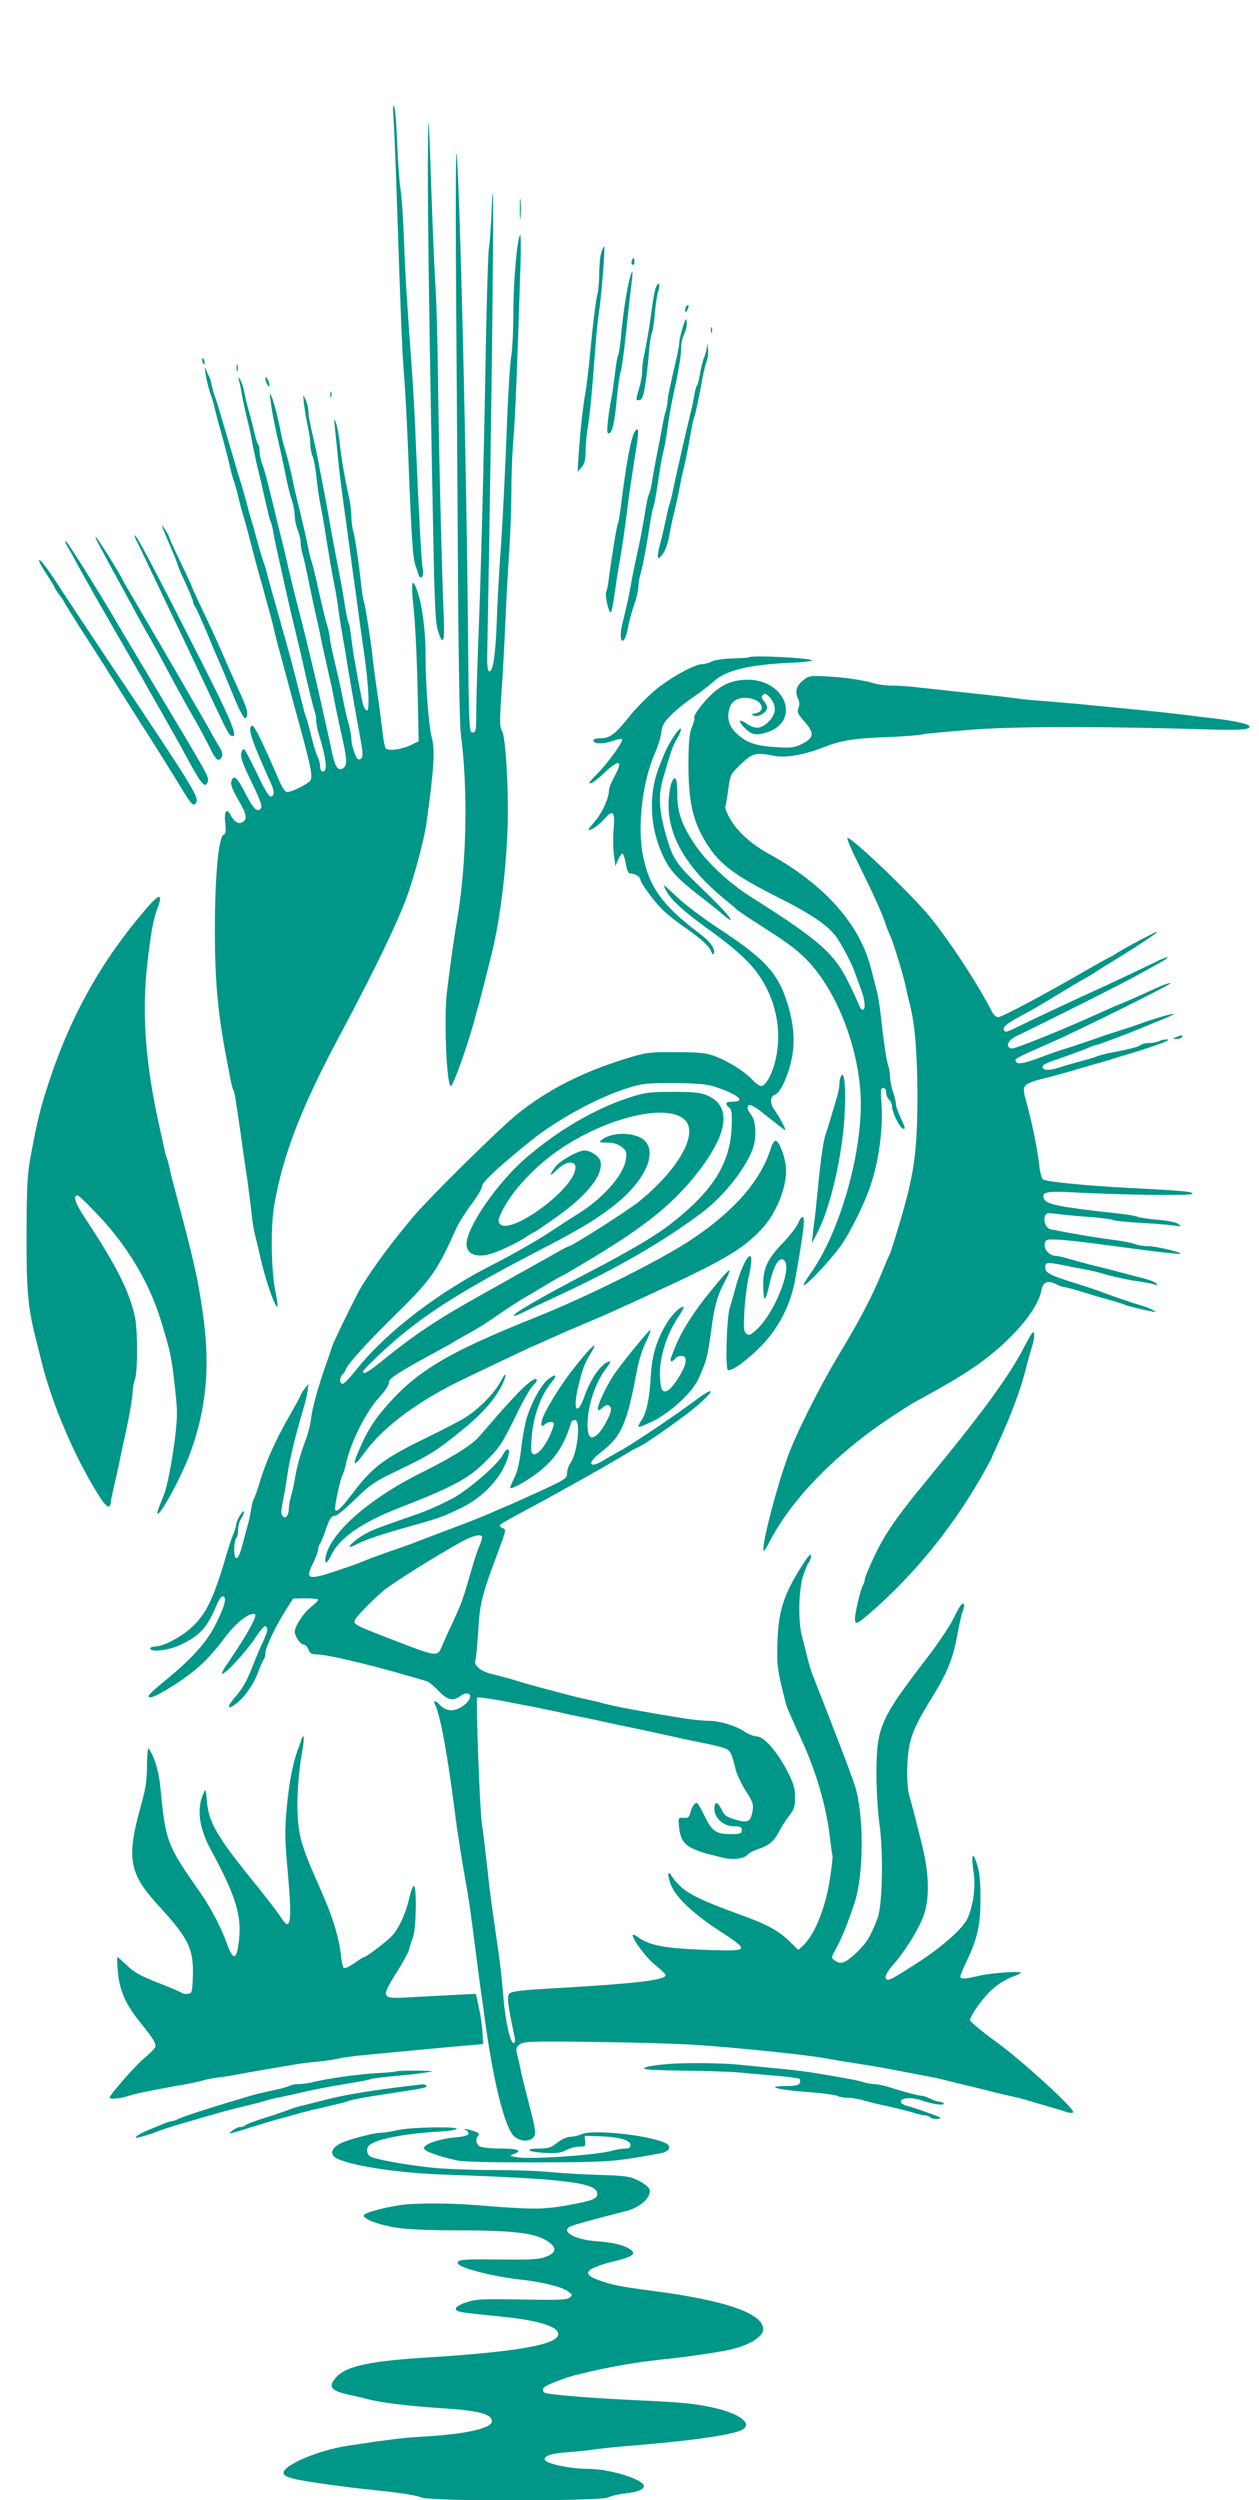 <?xml version="1.0" standalone="no"?>
<!DOCTYPE svg PUBLIC "-//W3C//DTD SVG 20010904//EN"
 "http://www.w3.org/TR/2001/REC-SVG-20010904/DTD/svg10.dtd">
<svg version="1.0" xmlns="http://www.w3.org/2000/svg"
 width="645pt" height="1280pt" viewBox="0 0 645 1280"
 preserveAspectRatio="xMidYMid meet">
<g transform="translate(0,1280) scale(0.1,-0.1)"
fill="#009688" stroke="none">
<path d="M2016 12195 c3 -44 10 -204 15 -355 22 -660 28 -813 38 -950 7 -80
17 -273 23 -430 16 -422 23 -521 38 -560 7 -19 15 -41 16 -48 2 -7 9 -10 15
-6 7 4 9 21 4 48 -7 43 -20 297 -35 646 -4 113 -13 273 -19 355 -26 357 -34
482 -41 670 -4 110 -12 229 -18 265 -6 36 -13 140 -17 232 -3 92 -10 178 -15
190 -7 16 -8 0 -4 -57z"/>
<path d="M2192 11955 c-1 -251 8 -912 28 -1915 6 -318 11 -427 22 -464 26 -86
37 -68 32 51 -10 223 -26 890 -30 1228 -2 193 -8 415 -14 495 -5 80 -14 294
-20 475 -15 436 -16 448 -18 130z"/>
<path d="M2336 11405 c3 -385 7 -1055 10 -1490 2 -434 9 -824 14 -865 39 -292
31 -674 -19 -965 -15 -85 -38 -253 -52 -370 -15 -136 -1 -475 21 -475 12 0 85
206 120 335 4 17 15 57 25 90 14 53 28 107 66 260 42 173 74 434 80 655 5 181
-11 451 -29 477 -12 20 -13 47 -3 195 7 95 16 268 21 383 5 116 14 277 20 358
5 82 10 217 10 300 0 84 5 199 10 257 9 91 21 397 37 910 2 79 1 142 -2 138
-15 -15 -35 -238 -35 -393 0 -93 -5 -197 -11 -230 -6 -33 -14 -168 -20 -300
-11 -301 -25 -569 -38 -750 -5 -77 -13 -214 -16 -305 -6 -174 -20 -264 -39
-257 -7 2 -11 30 -10 78 26 1387 39 2677 24 2309 -4 -102 -11 -201 -15 -219
-4 -19 -11 -246 -16 -505 -11 -627 -26 -1204 -39 -1515 -5 -140 -10 -301 -10
-358 0 -94 -2 -103 -19 -103 -18 0 -19 22 -24 573 -8 848 -40 2169 -57 2387
-5 52 -6 -220 -4 -605z"/>
<path d="M2663 11730 c0 -47 2 -66 4 -42 2 23 2 61 0 85 -2 23 -4 4 -4 -43z"/>
<path d="M3081 11509 c-6 -18 -11 -66 -11 -108 0 -42 -5 -92 -10 -111 -6 -19
-20 -127 -31 -240 -10 -113 -24 -228 -29 -256 -12 -59 -29 -214 -36 -329 l-5
-80 21 24 c15 17 20 37 20 80 0 31 5 85 11 121 11 64 21 169 39 410 5 69 14
152 19 185 11 66 32 327 27 333 -2 2 -9 -11 -15 -29z"/>
<path d="M3237 11465 c-4 -8 -2 -17 3 -20 6 -4 10 3 10 14 0 25 -6 27 -13 6z"/>
<path d="M3222 11357 c-16 -69 -32 -182 -41 -282 -4 -44 -10 -86 -14 -92 -4
-7 -12 -52 -17 -100 -6 -48 -14 -108 -20 -133 -5 -25 -12 -74 -16 -109 -5 -51
-4 -63 7 -59 17 6 28 55 39 178 5 52 13 111 18 130 10 33 22 132 42 325 5 44
12 106 16 138 4 31 5 57 3 57 -3 0 -10 -24 -17 -53z"/>
<path d="M3362 11333 c-6 -11 -15 -57 -21 -103 -12 -94 -27 -182 -41 -248 -6
-23 -10 -60 -10 -81 0 -21 -7 -60 -15 -87 -19 -62 -19 -66 2 -62 14 2 20 22
31 93 7 50 15 120 17 156 2 36 9 78 14 92 6 14 13 61 16 104 4 43 11 93 17
111 11 38 5 53 -10 25z"/>
<path d="M3517 11233 c-4 -3 -7 -13 -7 -22 1 -13 3 -13 11 2 11 19 8 33 -4 20z"/>
<path d="M3497 11122 c-9 -31 -17 -65 -17 -75 0 -10 -6 -46 -14 -80 -36 -156
-46 -203 -46 -221 0 -11 -4 -33 -9 -50 -6 -17 -15 -60 -21 -96 -7 -36 -18 -96
-26 -135 -8 -38 -18 -96 -23 -127 -5 -32 -12 -62 -16 -68 -4 -6 -11 -37 -16
-68 -23 -137 -28 -162 -48 -252 -12 -52 -25 -120 -30 -150 -9 -51 -20 -102
-42 -191 -12 -46 -12 -89 0 -89 11 0 21 24 31 80 5 25 18 72 29 104 12 33 21
73 21 90 0 17 5 47 11 66 11 36 32 146 49 260 6 36 13 72 16 80 7 17 21 99 33
185 5 33 13 78 19 100 6 22 16 78 22 125 6 47 20 123 30 170 28 129 40 202 40
244 0 20 7 51 16 67 8 17 14 43 12 59 -3 25 -5 22 -21 -28z"/>
<path d="M3642 11110 c0 -14 2 -19 5 -12 2 6 2 18 0 25 -3 6 -5 1 -5 -13z"/>
<path d="M3622 11027 c-1 -15 -8 -42 -16 -60 -7 -18 -16 -55 -20 -82 -5 -28
-11 -54 -16 -60 -4 -5 -10 -26 -12 -45 -3 -19 -11 -57 -18 -85 -14 -58 -24
-100 -40 -170 -6 -27 -18 -79 -26 -115 -8 -36 -19 -85 -24 -110 -5 -25 -13
-58 -18 -75 -6 -16 -15 -57 -22 -90 -7 -33 -18 -83 -26 -112 -8 -28 -14 -59
-14 -70 1 -15 4 -15 23 7 14 17 27 51 35 95 7 39 19 95 27 125 7 30 19 82 25
115 6 33 15 78 21 100 10 39 16 67 39 194 6 36 13 68 16 72 5 9 32 136 43 204
5 28 14 64 20 82 7 17 11 48 8 70 -3 27 -4 30 -5 10z"/>
<path d="M1037 10949 c4 -13 8 -18 11 -10 2 7 -1 18 -6 23 -8 8 -9 4 -5 -13z"/>
<path d="M1212 10915 c0 -16 2 -22 5 -12 2 9 2 23 0 30 -3 6 -5 -1 -5 -18z"/>
<path d="M1051 10908 c-1 -21 18 -103 32 -138 5 -14 13 -41 17 -60 4 -19 22
-87 40 -150 17 -63 35 -133 39 -155 5 -22 13 -51 18 -65 6 -14 16 -50 23 -80
7 -30 18 -73 25 -95 7 -22 20 -69 29 -105 26 -99 45 -171 56 -210 6 -19 22
-78 36 -130 15 -52 30 -111 35 -130 4 -19 14 -60 22 -90 27 -101 66 -244 82
-305 89 -321 100 -372 84 -392 -19 -22 -106 -64 -122 -57 -7 2 -22 24 -32 47
-95 219 -134 299 -145 292 -22 -14 -3 -72 100 -300 16 -35 16 -59 -1 -63 -11
-2 -31 30 -72 117 -32 66 -61 122 -66 125 -5 3 -12 -6 -15 -20 -5 -19 7 -54
49 -140 57 -118 63 -138 45 -149 -18 -11 -37 13 -77 91 -39 76 -57 90 -68 53
-5 -14 6 -42 34 -91 46 -79 50 -102 22 -118 -21 -11 -41 2 -62 41 -18 35 -32
10 -25 -46 4 -40 3 -54 -8 -58 -26 -10 -45 -211 -45 -482 -1 -249 14 -423 54
-635 9 -47 20 -106 25 -132 5 -27 12 -53 15 -58 7 -11 11 -39 41 -245 8 -60
22 -157 31 -215 8 -58 18 -136 22 -175 4 -38 12 -88 18 -110 6 -22 16 -65 23
-95 25 -118 76 -270 91 -270 3 0 0 30 -8 68 -24 108 -28 340 -8 452 45 258
137 497 331 860 181 340 296 576 349 720 35 95 88 292 99 370 40 287 45 379
28 445 -16 59 -32 271 -32 425 0 134 -20 274 -50 345 -20 47 -24 13 -12 -99
11 -103 20 -300 24 -551 l3 -140 -39 -19 c-49 -24 -121 -33 -131 -16 -4 7 -12
47 -16 89 -5 42 -16 126 -25 186 -9 61 -20 142 -24 180 -9 86 -38 275 -46 295
-3 8 -10 49 -14 90 -13 118 -30 232 -40 270 -6 19 -10 54 -10 78 0 24 -6 71
-14 105 -19 86 -37 189 -46 272 -4 39 -12 84 -19 100 -12 33 -12 42 9 -165 8
-84 22 -195 40 -320 5 -36 16 -119 25 -185 9 -66 18 -136 21 -155 3 -19 12
-84 20 -145 8 -60 22 -157 30 -215 23 -160 29 -293 13 -288 -8 3 -17 20 -21
39 -22 102 -52 272 -58 330 -4 36 -10 70 -13 76 -4 6 -11 39 -17 74 -9 64 -25
150 -56 309 -9 47 -20 108 -25 135 -4 28 -15 86 -23 130 -9 44 -22 114 -30
155 -7 41 -19 96 -25 123 -24 102 -31 138 -31 165 -1 15 -7 41 -15 57 -13 29
-13 29 -8 -20 3 -27 11 -78 19 -113 8 -35 14 -78 14 -97 0 -19 5 -46 12 -62 6
-15 15 -62 19 -103 4 -41 12 -100 18 -130 6 -30 16 -82 21 -115 19 -121 41
-251 51 -300 6 -27 15 -79 20 -115 4 -36 15 -105 24 -155 9 -49 20 -115 24
-145 8 -49 41 -239 72 -408 8 -47 9 -66 0 -75 -7 -7 -14 -7 -20 -1 -13 14 -31
74 -31 102 0 14 -6 48 -14 76 -8 28 -22 89 -31 136 -9 47 -28 130 -41 185 -13
55 -24 108 -24 118 0 10 -6 39 -14 65 -8 26 -26 101 -41 167 -14 66 -31 136
-37 155 -7 19 -15 53 -19 75 -10 50 -33 150 -54 235 -9 36 -20 83 -24 105 -12
59 -31 135 -44 175 -6 19 -14 53 -18 75 -14 73 -36 160 -48 185 -10 22 -11 19
-5 -20 8 -62 18 -116 48 -245 13 -60 30 -137 36 -170 7 -33 19 -78 26 -100 8
-23 14 -57 14 -77 0 -19 7 -52 15 -71 8 -20 15 -49 15 -63 0 -15 4 -41 9 -58
6 -17 17 -67 26 -111 16 -78 39 -186 55 -255 4 -19 15 -71 24 -115 10 -44 22
-100 28 -125 6 -25 14 -63 19 -85 17 -91 39 -194 55 -265 23 -102 23 -130 1
-144 -25 -15 -40 7 -56 81 -6 32 -17 78 -22 103 -6 25 -19 83 -29 130 -19 88
-93 398 -110 460 -18 67 -62 245 -70 285 -5 22 -16 69 -25 105 -9 36 -20 81
-25 100 -46 194 -64 261 -76 293 -8 20 -14 50 -14 66 0 15 -3 31 -7 35 -4 4
-13 31 -19 59 -7 29 -19 79 -29 112 -9 33 -20 78 -24 100 -4 22 -13 49 -20 60
-12 19 -12 18 -6 -5 4 -14 11 -47 15 -75 5 -27 16 -79 25 -115 9 -36 21 -87
25 -115 5 -27 16 -79 24 -115 18 -73 27 -113 51 -219 9 -41 19 -79 23 -85 3
-6 9 -31 13 -56 4 -25 19 -94 33 -155 13 -60 31 -139 39 -175 14 -62 23 -100
52 -220 8 -30 28 -118 45 -195 18 -77 36 -150 41 -163 5 -13 9 -35 9 -51 0
-15 6 -47 14 -72 38 -124 45 -189 21 -189 -9 0 -15 9 -15 25 0 15 -6 38 -14
53 -7 15 -21 61 -31 102 -10 41 -21 84 -26 95 -5 11 -19 65 -33 120 -27 111
-67 261 -92 345 -8 30 -19 69 -24 85 -4 17 -15 55 -24 85 -8 30 -21 75 -27
100 -6 25 -15 54 -20 65 -4 11 -15 47 -24 80 -9 33 -22 80 -29 105 -8 25 -22
74 -31 110 -10 36 -23 83 -30 105 -7 22 -25 81 -39 130 -15 50 -32 110 -40
135 -7 25 -22 72 -31 105 -10 33 -21 69 -26 80 -4 11 -11 36 -15 55 -3 19 -10
40 -14 45 -4 6 -10 19 -13 30 -4 16 -5 16 -6 3z"/>
<path d="M1360 10860 c0 -8 5 -22 10 -30 9 -13 10 -13 10 0 0 8 -5 22 -10 30
-9 13 -10 13 -10 0z"/>
<path d="M1692 10780 c0 -14 2 -19 5 -12 2 6 2 18 0 25 -3 6 -5 1 -5 -13z"/>
<path d="M3251 10588 c-19 -31 -44 -167 -70 -380 -5 -43 -12 -82 -15 -87 -6
-10 -31 -163 -46 -277 -4 -34 -10 -67 -14 -73 -9 -14 13 -113 23 -106 5 2 13
46 20 97 7 51 17 118 23 148 11 58 33 206 47 325 9 68 21 147 43 286 12 77 9
99 -11 67z"/>
<path d="M830 10108 c0 -4 18 -49 40 -99 22 -51 40 -96 40 -100 0 -4 18 -47
40 -94 22 -47 40 -92 40 -99 0 -6 4 -16 9 -21 5 -6 32 -66 61 -134 28 -69 60
-143 70 -165 10 -23 40 -94 66 -159 26 -64 53 -116 59 -114 22 8 14 47 -29
137 -24 52 -55 123 -70 156 -29 70 -79 179 -137 300 -21 45 -39 84 -39 87 0 4
-25 57 -55 119 -30 61 -55 115 -55 120 0 4 -9 22 -20 40 -11 18 -20 30 -20 26z"/>
<path d="M513 10000 c19 -36 47 -87 62 -115 15 -27 57 -104 93 -170 35 -66 81
-149 102 -185 21 -36 61 -110 90 -165 29 -55 76 -140 104 -190 63 -109 87
-155 118 -217 12 -27 29 -48 36 -48 18 0 27 29 15 49 -5 9 -22 39 -38 66 -15
28 -45 82 -68 120 -76 132 -150 260 -197 340 -148 253 -176 301 -187 320 -7
11 -15 27 -19 35 -17 34 -118 196 -132 210 -8 8 1 -14 21 -50z"/>
<path d="M690 10057 c0 -5 6 -21 14 -35 8 -15 32 -65 54 -112 22 -47 71 -148
107 -225 70 -145 101 -211 216 -455 87 -184 91 -193 107 -198 33 -11 0 72
-141 351 -277 546 -357 696 -357 674z"/>
<path d="M348 9998 c11 -18 36 -64 57 -103 21 -38 69 -124 107 -190 38 -66 74
-129 80 -140 7 -11 42 -72 78 -135 37 -63 79 -137 94 -165 16 -27 58 -102 94
-165 36 -63 81 -144 100 -180 75 -139 94 -160 107 -120 7 21 -3 38 -279 498
-83 139 -162 272 -176 295 -90 156 -266 437 -273 437 -5 0 0 -15 11 -32z"/>
<path d="M200 9931 c0 -8 18 -40 40 -73 22 -33 40 -63 40 -66 0 -3 10 -19 23
-36 13 -17 27 -38 30 -46 4 -8 41 -67 81 -130 41 -63 96 -149 122 -190 98
-156 168 -267 199 -315 43 -66 166 -263 185 -295 63 -105 74 -116 87 -83 10
26 -41 107 -436 696 -113 169 -228 343 -256 386 -67 105 -115 168 -115 152z"/>
<path d="M3839 9435 c-3 -2 -41 -5 -84 -6 -45 -1 -92 -8 -107 -15 -15 -8 -37
-14 -49 -14 -40 0 -163 -68 -242 -133 -43 -36 -104 -99 -136 -139 -68 -86 -97
-108 -146 -108 -19 0 -35 -4 -35 -10 0 -19 46 -21 94 -5 26 9 50 14 53 11 9
-8 -66 -114 -119 -169 -27 -27 -48 -51 -48 -53 0 -14 27 3 80 53 74 68 93 60
49 -20 -16 -29 -29 -61 -29 -72 0 -40 -36 -119 -73 -161 -21 -24 -36 -44 -32
-44 17 0 53 25 81 57 44 51 56 38 48 -52 -4 -40 -3 -99 1 -131 l8 -59 13 33
c8 17 18 32 23 32 4 0 12 -24 17 -52 6 -34 14 -52 22 -50 17 3 52 -16 52 -29
0 -19 78 -124 122 -164 24 -22 70 -58 102 -80 86 -60 127 -96 138 -124 7 -17
12 -21 15 -13 9 24 -18 61 -75 104 -186 140 -254 233 -287 392 -32 151 -4 388
63 536 13 30 27 75 30 100 4 36 14 53 51 90 25 25 75 66 111 90 36 24 83 60
105 80 65 59 181 87 398 97 59 2 107 8 107 12 0 12 -310 28 -321 16z"/>
<path d="M4112 9315 c-33 -28 -41 -60 -22 -95 6 -12 7 -28 1 -44 -9 -21 -4
-31 30 -70 52 -59 50 -83 -11 -114 -38 -19 -57 -22 -120 -18 -111 6 -155 19
-204 60 -50 41 -65 84 -49 139 11 40 46 59 98 53 70 -8 94 -68 32 -79 -20 -3
-20 -4 -4 -11 21 -10 67 18 67 41 0 9 -8 25 -17 35 -13 15 -14 21 -4 31 10 9
17 6 37 -16 32 -38 31 -79 -3 -116 -40 -43 -71 -47 -116 -17 -44 30 -49 16 -8
-25 32 -31 58 -36 112 -18 173 58 94 269 -100 269 -99 0 -166 -39 -249 -146
-17 -23 -29 -44 -25 -47 3 -3 -2 -25 -12 -49 -14 -34 -17 -74 -18 -193 0 -195
24 -295 97 -410 65 -101 142 -158 352 -264 183 -92 269 -150 312 -213 31 -45
78 -136 92 -178 5 -14 18 -50 29 -80 23 -59 27 -110 11 -110 -6 0 -13 8 -16
18 -4 9 -26 59 -51 110 -77 160 -148 224 -509 452 -116 74 -231 183 -292 278
-63 98 -82 157 -82 248 0 40 -4 75 -9 78 -18 11 -36 -60 -36 -139 1 -163 97
-323 290 -481 33 -27 62 -52 65 -55 3 -3 39 -27 80 -54 172 -110 209 -137 261
-187 166 -160 289 -480 289 -752 0 -280 -114 -663 -255 -862 -25 -35 -42 -64
-37 -64 18 0 157 151 200 217 48 75 111 202 140 288 44 127 67 296 58 423 -5
69 -4 82 9 82 9 0 15 -9 15 -24 0 -13 7 -29 15 -36 8 -7 15 -23 15 -36 0 -25
35 -100 52 -110 19 -12 17 3 -7 51 -13 28 -25 60 -25 71 0 12 -7 41 -15 64 -8
23 -15 57 -15 75 0 18 -4 45 -10 61 -9 28 -21 106 -40 274 -5 41 -13 91 -19
110 -5 19 -17 67 -27 105 -56 230 -237 435 -524 593 -84 46 -153 106 -192 167
-21 34 -35 67 -32 75 3 8 10 49 15 90 10 73 11 76 65 128 60 57 75 61 172 42
60 -11 151 5 251 44 88 35 154 46 321 52 80 3 163 9 185 14 22 5 148 16 279
26 235 16 669 15 1206 -1 152 -5 207 1 188 20 -10 10 -74 24 -163 35 -44 5
-118 14 -165 20 -47 6 -128 15 -180 20 -52 5 -167 17 -255 25 -88 9 -212 20
-275 25 -63 4 -131 11 -150 14 -19 3 -120 15 -225 26 -104 11 -229 25 -276 30
-48 6 -111 10 -140 10 -30 0 -70 5 -89 11 -57 17 -149 31 -246 36 -87 4 -92 3
-122 -22z"/>
<path d="M3452 9030 c-19 -28 -40 -68 -48 -88 -8 -20 -19 -46 -23 -57 -61
-147 -54 -323 19 -474 34 -70 73 -112 186 -199 43 -33 99 -78 123 -99 25 -21
39 -29 33 -18 -13 24 -70 83 -176 185 -88 84 -115 122 -139 195 -50 157 -58
244 -31 336 41 143 49 167 72 206 35 62 23 72 -16 13z"/>
<path d="M4395 8383 c79 -160 118 -245 139 -305 8 -26 20 -56 25 -65 14 -26
67 -199 81 -263 6 -30 16 -73 22 -95 25 -99 37 -242 38 -452 0 -299 -14 -405
-92 -668 -23 -77 -45 -147 -49 -155 -5 -8 -25 -55 -45 -105 -50 -120 -113
-240 -219 -415 -97 -162 -220 -406 -260 -520 -56 -156 -124 -414 -124 -470 -1
-19 7 -11 30 34 114 221 341 454 626 642 48 32 102 66 118 75 216 117 314 179
404 254 135 112 231 236 246 318 8 44 32 54 74 33 17 -9 36 -16 44 -16 8 0 48
-11 88 -23 41 -13 103 -32 139 -41 36 -10 74 -22 85 -27 18 -7 83 -23 145 -35
33 -6 -32 25 -75 36 -31 8 -164 54 -200 69 -11 4 -67 23 -125 41 -134 42 -155
53 -155 82 0 26 8 27 95 10 30 -6 79 -16 108 -21 29 -5 67 -14 85 -20 55 -16
130 -33 187 -41 30 -4 66 -11 80 -15 20 -6 23 -5 13 5 -6 7 -36 18 -67 26 -31
8 -80 20 -108 28 -29 8 -91 24 -138 35 -47 12 -107 28 -134 36 -26 8 -56 15
-65 15 -32 0 -62 30 -59 58 3 25 6 27 53 26 46 -1 147 -12 305 -34 192 -26
308 -40 330 -39 41 1 -111 38 -157 39 -23 0 -54 5 -70 11 -15 6 -57 14 -93 19
-95 12 -186 27 -337 56 -24 5 -40 42 -29 70 5 14 15 15 54 10 26 -4 100 -11
164 -16 65 -4 123 -12 129 -16 7 -4 74 -11 148 -15 75 -4 152 -11 171 -14 32
-6 33 -5 17 8 -10 9 -54 18 -105 22 -48 4 -94 11 -103 15 -8 5 -60 13 -115 19
-277 30 -350 44 -364 71 -19 36 11 43 138 36 257 -14 622 -19 622 -8 0 11 -45
16 -325 30 -229 12 -427 32 -442 44 -6 5 -15 35 -18 66 -9 82 -33 202 -62 312
-31 117 -41 106 147 155 36 10 76 21 90 25 14 5 52 16 85 25 33 9 78 22 100
29 22 7 56 18 75 23 147 44 242 78 223 81 -12 2 -31 -2 -42 -7 -11 -6 -35 -11
-53 -11 -19 0 -38 -4 -44 -10 -9 -9 -52 -20 -154 -40 -25 -4 -56 -13 -70 -18
-14 -6 -54 -18 -90 -27 -36 -10 -86 -24 -111 -33 -47 -15 -84 -11 -77 9 4 11
18 17 138 58 36 13 79 29 97 37 17 8 35 14 40 14 8 0 172 62 248 94 17 7 56
23 88 36 31 12 59 26 62 29 4 7 -106 -25 -185 -54 -19 -7 -57 -20 -85 -28 -27
-9 -63 -21 -80 -26 -85 -30 -183 -63 -210 -71 -16 -4 -68 -22 -115 -40 -93
-36 -131 -42 -137 -22 -5 12 5 17 187 97 144 63 612 296 607 301 -3 3 -27 -4
-54 -16 -128 -58 -152 -69 -203 -90 -30 -12 -82 -35 -115 -50 -190 -86 -426
-181 -442 -178 -35 7 -21 42 27 65 151 72 555 275 605 304 33 18 87 48 120 66
74 40 56 44 -23 4 -70 -34 -142 -68 -247 -117 -166 -75 -363 -168 -447 -209
-58 -29 -70 -32 -75 -19 -6 17 12 32 86 72 72 39 79 43 193 112 59 36 120 72
135 80 16 8 42 24 58 35 17 11 39 25 50 32 135 81 275 173 263 173 -8 0 -154
-77 -199 -105 -21 -14 -40 -25 -42 -25 -2 0 -44 -23 -93 -51 -247 -143 -467
-260 -482 -257 -9 2 -21 12 -27 23 -77 149 -216 362 -320 490 -93 114 -397
405 -423 405 -6 0 18 -57 53 -127z"/>
<path d="M3400 8267 c0 -3 9 -21 20 -39 23 -39 93 -102 200 -179 188 -135 262
-211 315 -324 47 -101 62 -212 45 -317 -14 -88 -53 -168 -81 -168 -9 0 -28 14
-43 30 -36 41 -125 97 -194 123 -48 17 -80 20 -202 20 -138 1 -150 -1 -260
-35 -221 -69 -397 -159 -550 -282 -94 -76 -455 -432 -535 -528 -116 -139 -190
-239 -262 -353 -25 -40 -143 -281 -152 -310 -5 -16 -18 -55 -29 -85 -41 -117
-72 -227 -78 -280 -3 -30 -16 -82 -29 -115 -27 -72 -44 -133 -55 -200 -4 -27
-13 -66 -19 -85 -6 -19 -11 -46 -11 -60 0 -37 -16 -58 -31 -43 -10 10 -10 26
0 75 7 35 17 92 22 128 10 77 41 206 84 350 9 30 19 71 21 90 l5 35 -20 -25
c-11 -14 -21 -28 -21 -33 0 -4 -27 -54 -60 -111 -68 -119 -117 -227 -150 -336
-12 -41 -26 -79 -30 -85 -4 -5 -10 -28 -13 -50 -3 -22 -12 -65 -21 -95 -8 -30
-21 -77 -28 -104 -19 -68 -38 -72 -38 -7 0 27 5 53 10 56 5 3 10 23 10 43 0
20 7 46 15 56 8 11 15 27 15 35 0 9 -9 1 -20 -17 -11 -18 -20 -39 -20 -47 0
-8 -6 -29 -14 -47 -8 -18 -21 -58 -30 -88 -72 -247 -108 -323 -189 -396 -54
-48 -143 -94 -183 -94 -13 0 -24 -4 -24 -10 0 -20 91 -10 148 16 105 48 142
88 192 207 12 29 25 47 33 44 19 -7 10 -45 -34 -135 -46 -95 -119 -178 -258
-292 -88 -72 -104 -90 -80 -90 20 0 112 53 184 106 81 60 121 100 200 204 56
74 124 126 151 116 13 -5 -29 -85 -100 -192 -14 -22 -37 -56 -51 -76 -14 -21
-21 -38 -17 -38 18 0 124 115 168 182 25 38 49 66 54 63 15 -9 12 -27 -13 -81
-13 -27 -39 -89 -58 -137 -24 -63 -48 -104 -82 -143 -51 -57 -43 -75 13 -28
41 35 83 98 105 159 10 28 22 54 27 60 4 5 8 19 8 32 0 28 53 140 104 220 l38
59 64 1 c35 0 64 -3 64 -8 0 -4 -16 -20 -35 -35 -38 -29 -85 -99 -85 -128 0
-24 30 -66 46 -66 8 0 19 -11 24 -25 7 -19 17 -25 39 -25 56 0 267 -50 491
-115 30 -9 64 -19 75 -22 11 -3 38 -25 61 -49 44 -47 75 -55 110 -29 46 35 74
4 32 -36 -47 -43 -99 -47 -134 -8 -21 24 -38 25 -25 2 26 -51 64 -256 101
-548 11 -91 36 -248 55 -355 15 -78 29 -179 55 -385 6 -44 14 -109 19 -145 5
-36 17 -117 25 -180 46 -332 104 -562 153 -600 32 -25 75 -26 96 -2 16 18 13
35 -44 252 -6 25 -15 63 -20 85 -4 22 -12 58 -18 80 -9 36 -8 42 10 57 19 16
49 18 373 14 193 -2 423 -9 511 -14 231 -15 598 -53 690 -71 28 -5 84 -15 125
-21 118 -18 169 -27 260 -45 47 -9 106 -20 131 -25 25 -4 64 -13 85 -18 21 -6
68 -17 104 -26 36 -8 103 -25 150 -37 47 -11 101 -24 120 -28 19 -4 51 -13 70
-19 19 -6 62 -18 95 -28 33 -9 73 -21 88 -27 15 -5 31 -6 35 -2 13 14 -258
262 -393 360 -74 54 -135 104 -135 112 0 25 70 121 119 163 25 22 67 48 94 58
26 9 47 19 47 22 0 10 -155 -1 -216 -16 -72 -17 -94 -18 -94 -3 0 6 15 43 34
82 54 113 70 185 69 322 0 89 -5 134 -19 175 -22 67 -29 45 -16 -48 11 -74 -2
-168 -31 -233 -23 -53 -138 -153 -269 -236 -133 -85 -143 -89 -151 -69 -4 10
12 37 44 73 52 60 114 157 144 228 38 90 38 215 1 370 -28 114 -58 230 -68
264 -16 52 -13 208 5 272 18 68 41 114 119 240 73 120 101 191 123 311 9 51
21 103 26 116 11 29 11 42 0 42 -5 0 -26 -33 -45 -74 -19 -40 -82 -133 -139
-207 -238 -310 -256 -351 -257 -586 0 -86 7 -201 16 -265 20 -146 15 -411 -10
-478 -35 -93 -55 -126 -109 -178 -58 -54 -80 -62 -112 -38 -18 13 -17 15 12
67 27 49 59 130 92 230 47 146 47 450 1 596 -21 64 -92 250 -215 563 -8 19
-21 62 -29 95 -8 33 -21 83 -28 110 -20 75 -16 238 6 305 10 30 22 60 26 65
13 18 20 45 11 45 -9 0 -75 -103 -104 -163 -44 -91 -60 -161 -64 -282 -4 -117
-1 -142 37 -293 5 -23 14 -50 19 -60 4 -9 15 -33 23 -52 8 -19 27 -60 41 -90
75 -161 129 -342 147 -495 7 -55 13 -102 15 -105 2 -3 -3 -51 -11 -105 -22
-156 -78 -297 -139 -355 l-25 -23 -52 50 c-57 53 -112 82 -253 133 -178 64
-259 103 -301 144 -23 23 -43 48 -46 56 -3 8 -9 12 -13 8 -4 -4 1 -28 11 -55
25 -66 114 -150 249 -238 155 -100 153 -105 -37 -99 -244 8 -320 22 -385 70
-64 46 29 -95 98 -150 27 -22 49 -43 49 -48 0 -26 -155 -44 -600 -69 -134 -8
-189 -14 -200 -25 -14 -14 -10 -53 27 -226 3 -17 1 -28 -5 -28 -18 0 -42 107
-53 233 -10 120 -15 163 -38 322 -27 185 -31 217 -46 355 -9 80 -20 174 -26
210 -11 71 -32 641 -24 649 5 4 97 -10 190 -29 22 -4 67 -13 100 -19 33 -7 87
-18 120 -25 33 -8 87 -19 120 -26 33 -6 87 -18 120 -25 33 -8 96 -21 140 -30
72 -15 107 -22 250 -54 22 -5 78 -17 125 -26 47 -9 96 -22 109 -28 24 -12 28
-20 51 -110 7 -26 31 -75 52 -108 34 -52 39 -67 34 -97 -9 -59 -24 -67 -88
-48 -45 13 -57 21 -71 51 -21 43 -37 45 -37 4 0 -47 47 -89 99 -89 34 0 41 -3
41 -20 0 -18 -7 -20 -58 -20 -74 0 -95 15 -134 96 -17 35 -34 64 -38 64 -12 0
-27 -23 -34 -52 -5 -22 -11 -26 -34 -25 -26 2 -27 0 -24 -38 5 -63 22 -94 63
-115 35 -18 59 -26 167 -52 50 -11 105 -4 122 17 6 8 33 21 59 30 52 17 79 41
106 95 10 19 31 52 48 74 26 32 30 47 30 95 0 47 -7 70 -41 136 -52 100 -119
175 -155 175 -14 0 -42 11 -62 24 -45 31 -129 56 -185 56 -24 0 -72 5 -109 10
-210 33 -377 64 -441 82 -19 6 -53 13 -75 18 -22 4 -94 22 -160 40 -126 33
-146 39 -235 66 -30 8 -74 20 -96 25 -50 12 -88 44 -79 68 4 9 10 77 15 151 8
141 19 185 100 400 44 119 44 119 26 126 -9 3 -16 10 -16 14 0 5 60 40 133 78
143 76 426 234 532 299 11 7 29 16 41 22 51 23 265 175 324 230 81 75 62 79
-34 7 -92 -69 -318 -221 -376 -252 -25 -14 -63 -35 -85 -49 -79 -48 -91 -17
-15 41 104 80 133 145 184 423 9 46 29 110 46 142 16 33 26 59 21 59 -7 0
-115 -131 -173 -210 -52 -71 -111 -200 -91 -200 3 0 14 7 24 16 20 18 39 11
39 -13 0 -24 -41 -100 -66 -124 -37 -35 -54 -19 -54 48 0 95 40 215 96 288 14
19 23 35 20 35 -37 0 -99 -84 -131 -177 -38 -107 -62 -74 -33 46 21 89 33 122
65 174 51 82 -10 23 -105 -101 -51 -67 -115 -170 -137 -220 -18 -43 -15 -66 7
-44 7 7 20 12 31 12 14 0 17 -5 12 -22 -25 -84 -85 -162 -107 -140 -9 9 -9 35
-2 105 11 100 49 200 99 259 33 40 24 48 -17 16 -35 -27 -87 -121 -111 -203
-8 -27 -21 -96 -27 -153 -8 -69 -20 -119 -36 -150 -13 -25 -22 -48 -20 -50 9
-8 96 42 152 87 82 66 128 139 160 249 2 6 10 12 19 12 31 0 15 -163 -21 -218
-11 -15 -19 -39 -19 -55 0 -25 -9 -31 -120 -83 -66 -30 -147 -67 -180 -81 -33
-14 -78 -33 -100 -43 -52 -22 -96 -40 -230 -90 -60 -23 -126 -48 -145 -55 -19
-8 -75 -28 -125 -45 -96 -34 -113 -40 -160 -60 -16 -7 -64 -23 -105 -37 -163
-55 -178 -51 -137 32 15 30 27 63 27 73 0 10 4 22 9 27 4 6 17 35 27 65 22 65
31 80 52 80 9 0 54 38 102 84 79 78 98 90 225 151 152 73 191 97 310 193 112
90 176 161 216 239 10 20 19 44 19 53 -1 8 -12 -7 -26 -34 -28 -54 -100 -129
-169 -176 -24 -17 -111 -62 -192 -102 -238 -115 -292 -155 -400 -298 -64 -84
-90 -104 -86 -65 4 39 29 151 38 164 4 8 12 31 16 50 23 112 101 269 171 346
30 33 52 66 50 76 -3 20 43 50 255 165 37 20 73 40 78 44 6 4 37 22 70 40 64
35 95 55 190 121 33 22 78 51 100 64 22 12 74 43 116 69 42 25 79 46 82 46 3
0 74 42 158 93 256 154 391 262 509 404 178 216 205 365 77 423 -35 16 -66 20
-178 20 -123 0 -144 -3 -225 -29 -179 -58 -373 -173 -535 -314 -145 -127 -299
-352 -299 -437 0 -43 37 -65 96 -56 44 6 161 59 215 97 15 10 30 19 33 19 3 0
59 38 124 84 154 110 235 214 218 281 -6 25 -51 55 -81 55 -33 0 -126 -52
-150 -84 -34 -45 -31 -54 6 -17 53 53 109 52 95 -2 -28 -114 -336 -332 -385
-273 -11 13 -9 23 9 61 53 110 178 242 310 329 241 159 538 227 627 144 74
-69 -28 -253 -234 -420 -58 -47 -343 -228 -358 -228 -3 0 -42 -20 -85 -45 -44
-25 -102 -57 -128 -72 -26 -14 -63 -35 -82 -46 -19 -11 -96 -53 -170 -95 -214
-120 -328 -196 -492 -329 -73 -59 -98 -73 -98 -55 0 9 95 101 175 169 173 146
364 264 750 463 177 92 262 143 345 206 163 123 238 268 177 340 -41 47 -165
53 -222 10 -19 -14 -17 -15 26 -16 32 0 55 -7 74 -22 24 -19 27 -26 21 -65
-10 -75 -111 -192 -233 -270 -32 -20 -110 -70 -172 -111 -63 -41 -182 -108
-264 -150 -285 -143 -553 -347 -708 -540 -34 -43 -67 -77 -73 -77 -17 0 -18
31 -1 48 8 9 15 18 15 22 0 19 106 137 242 270 197 193 226 234 324 453 13 29
49 86 79 126 30 40 55 82 55 94 0 20 88 101 245 228 136 110 337 220 490 270
84 27 101 29 245 29 120 -1 167 -5 210 -18 117 -38 166 -77 96 -77 -39 0 -45
-10 -20 -31 13 -10 15 -30 12 -103 -8 -184 -97 -325 -313 -493 -79 -61 -205
-136 -430 -253 -236 -123 -381 -207 -372 -216 2 -2 22 4 43 15 21 11 107 52
189 90 297 138 527 271 725 418 114 84 230 229 267 333 20 55 16 140 -7 170
-11 14 -20 30 -20 37 0 29 24 19 97 -40 44 -35 85 -67 93 -72 13 -8 -21 58
-57 110 -19 28 -16 63 6 70 27 8 66 89 85 175 18 80 15 162 -9 255 -48 181
-111 255 -349 412 -89 58 -191 135 -228 171 -38 36 -68 63 -68 59z m-930
-3338 c0 -6 -6 -25 -13 -42 -15 -34 -22 -57 -57 -177 -28 -97 -36 -119 -81
-217 -21 -45 -45 -97 -53 -117 -26 -61 -18 -63 -281 39 -169 65 -178 70 -165
94 13 23 88 99 147 149 49 40 269 178 398 249 61 33 105 42 105 22z"/>
<path d="M759 8159 c-235 -270 -396 -555 -510 -904 -41 -125 -57 -187 -91
-370 -18 -95 -21 -150 -22 -400 -1 -296 7 -379 49 -545 8 -30 21 -84 30 -120
52 -206 161 -464 276 -652 52 -86 72 -101 77 -58 1 14 9 50 16 80 7 30 19 82
26 115 6 33 18 87 25 120 24 102 45 224 45 255 0 16 5 41 11 57 15 38 15 256
0 323 -31 134 -91 254 -258 508 -49 74 -61 112 -35 112 5 0 50 -43 100 -96
150 -156 267 -350 325 -541 49 -159 56 -191 72 -335 15 -135 15 -157 1 -275
-16 -124 -40 -247 -57 -288 -29 -71 -37 -95 -31 -95 19 0 123 193 165 307 84
226 105 446 67 713 -26 186 -49 286 -147 650 -8 30 -19 74 -24 98 -5 24 -11
47 -14 52 -3 5 -9 28 -14 52 -5 24 -17 77 -26 118 -71 321 -89 576 -60 830 19
159 30 221 50 275 31 79 15 84 -46 14z"/>
<path d="M6025 7490 c-19 -8 -19 -9 2 -9 12 -1 25 4 28 9 7 12 -2 12 -30 0z"/>
<path d="M4306 7284 c-3 -9 -6 -26 -6 -39 0 -14 -7 -46 -15 -72 -8 -26 -22
-73 -31 -103 -9 -30 -20 -66 -25 -80 -11 -31 -26 -139 -40 -285 -6 -60 -12
-121 -14 -135 -2 -14 -7 -50 -10 -80 l-6 -55 24 45 c55 102 107 294 132 485
24 177 17 388 -9 319z"/>
<path d="M3950 6923 c-51 -165 -185 -320 -403 -466 -156 -105 -526 -290 -797
-399 -475 -190 -627 -283 -797 -488 -34 -41 -72 -101 -94 -150 -60 -130 -55
-146 14 -50 92 125 272 259 497 367 160 77 363 173 365 173 2 0 36 15 77 34
40 18 114 50 163 71 133 56 150 63 405 181 340 157 437 216 531 322 76 86 128
230 114 319 -9 58 -36 123 -52 123 -6 0 -17 -17 -23 -37z"/>
<path d="M4089 6538 c-7 -18 -41 -62 -75 -98 -84 -88 -104 -131 -104 -220 0
-38 4 -70 8 -70 4 0 16 37 26 83 20 90 49 135 73 115 45 -37 -51 -277 -144
-358 -29 -26 -37 -29 -50 -18 -13 11 -14 30 -9 123 4 60 14 137 22 170 40 174
-21 115 -70 -65 -9 -36 -22 -78 -27 -95 -16 -46 -24 -311 -10 -319 16 -10 96
47 171 123 87 89 148 206 172 331 19 101 41 238 45 283 6 55 -8 62 -28 15z"/>
<path d="M3689 6248 c-85 -101 -116 -143 -161 -213 -39 -62 -55 -94 -89 -182
-10 -26 2 -30 21 -8 7 9 23 15 34 13 17 -2 20 -9 18 -33 -4 -35 -63 -129 -91
-144 -28 -15 -37 3 -40 77 -3 94 36 216 97 304 18 27 28 48 24 48 -21 0 -65
-46 -95 -99 -46 -81 -67 -154 -73 -256 -6 -115 -23 -193 -48 -227 -11 -15 -17
-30 -14 -33 3 -3 38 12 79 32 89 45 198 148 227 213 47 109 45 101 72 295 13
88 31 147 68 213 13 24 22 46 19 48 -2 3 -24 -19 -48 -48z"/>
<path d="M5253 5915 c-80 -157 -217 -344 -498 -685 -185 -225 -237 -303 -309
-472 -9 -20 -16 -41 -16 -47 0 -6 -4 -19 -10 -29 -12 -22 -40 -141 -40 -170 0
-31 10 -28 66 20 223 190 425 435 578 701 31 54 56 100 56 102 0 2 15 36 34
77 66 143 116 277 141 378 9 36 23 86 31 112 9 26 14 57 12 70 -3 18 -12 6
-45 -57z"/>
<path d="M2678 5693 c-28 -27 -89 -93 -137 -148 -47 -55 -90 -105 -96 -110
-37 -39 -141 -102 -269 -166 -278 -136 -477 -309 -507 -436 -9 -44 6 -42 28 5
41 87 157 168 348 242 277 108 357 151 445 240 68 67 83 90 147 220 38 80 80
154 92 164 11 11 21 23 21 28 0 18 -23 6 -72 -39z"/>
<path d="M2576 5351 c-24 -45 -156 -162 -244 -215 -45 -26 -130 -65 -189 -86
-215 -75 -234 -82 -277 -106 -41 -23 -87 -64 -72 -64 4 0 23 8 44 19 41 21
127 49 277 91 136 38 158 46 250 91 118 57 215 166 241 272 8 36 -11 36 -30
-2z"/>
<path d="M1544 3894 c-3 -10 -11 -35 -19 -54 -26 -71 -44 -168 -56 -297 -11
-115 -10 -158 6 -336 22 -245 14 -301 -32 -229 -23 35 -75 103 -136 178 -194
238 -238 313 -247 423 -6 65 -6 65 -19 36 -34 -77 -21 -175 39 -285 129 -238
159 -337 144 -467 -11 -98 -29 -103 -60 -18 -29 83 -84 188 -138 265 -174 249
-177 259 -205 545 -8 79 -30 151 -59 193 -5 7 -8 -27 -9 -85 0 -75 -7 -121
-27 -193 -81 -287 -68 -360 94 -535 147 -161 173 -215 168 -356 -3 -79 -4 -84
-26 -87 -13 -2 -29 1 -35 7 -7 5 -61 28 -121 51 -83 33 -119 52 -154 86 -25
24 -48 44 -50 44 -3 0 -2 -35 2 -77 9 -94 39 -163 111 -253 70 -87 87 -114 80
-131 -3 -8 -27 -32 -53 -54 -47 -38 -172 -181 -180 -203 -4 -12 54 -7 98 8 23
8 57 16 185 40 22 4 69 13 105 19 36 7 79 16 95 21 17 5 53 12 80 15 28 3 70
10 95 15 25 5 88 16 140 25 52 9 120 20 150 25 30 6 84 12 120 15 36 4 83 10
105 16 22 5 87 14 145 19 361 34 443 42 515 48 l80 7 -3 55 c-1 30 -9 88 -18
129 l-16 73 -121 -6 c-67 -3 -167 -9 -223 -12 -141 -8 -144 -3 -65 123 34 53
64 109 67 123 3 14 12 42 20 63 16 42 20 252 5 261 -5 3 -16 -25 -25 -64 -17
-76 -51 -151 -88 -191 -24 -27 -132 -109 -143 -109 -4 0 -26 -14 -50 -31 -24
-17 -48 -28 -53 -25 -6 3 -13 38 -17 78 -7 70 -41 183 -85 283 -12 27 -28 66
-37 85 -34 78 -42 97 -56 135 -29 80 -36 112 -42 200 -5 89 4 224 25 339 10
57 7 88 -6 50z"/>
<path d="M3425 2233 c-84 -7 -125 -15 -125 -24 0 -5 80 -9 193 -10 105 -1 235
-5 287 -9 52 -5 143 -13 203 -18 59 -5 110 -12 113 -15 4 -3 4 -13 1 -22 -5
-11 -22 -15 -69 -15 -112 0 -49 -19 101 -30 80 -6 152 -15 162 -21 10 -5 33
-9 52 -9 19 0 57 -6 83 -14 27 -8 85 -22 129 -31 44 -10 99 -24 123 -31 23 -8
51 -14 60 -14 10 0 23 -5 29 -11 6 -6 23 -9 39 -7 24 2 15 8 -51 31 -44 16
-93 32 -110 36 -16 4 -30 13 -30 21 0 21 57 24 108 6 53 -19 119 -28 112 -15
-4 5 -14 9 -23 9 -9 0 -30 7 -46 15 -15 8 -35 15 -44 15 -15 0 -88 19 -173 46
-26 8 -57 14 -70 14 -12 0 -36 4 -53 9 -30 10 -80 19 -241 46 -44 8 -134 19
-200 25 -66 6 -158 15 -205 20 -81 8 -271 10 -355 3z"/>
<path d="M2029 2195 c-3 -2 -47 -7 -99 -9 -95 -5 -263 -29 -331 -47 -20 -5
-51 -9 -68 -9 -18 0 -40 -4 -50 -10 -10 -5 -54 -17 -97 -25 -43 -9 -96 -23
-119 -30 -22 -7 -67 -21 -100 -30 -97 -29 -239 -75 -257 -86 -10 -5 -23 -9
-29 -9 -6 0 -25 -6 -42 -14 -18 -7 -52 -21 -77 -31 -25 -10 -51 -24 -59 -31
-12 -11 -8 -12 25 -3 21 5 48 14 59 18 29 13 100 36 170 56 33 9 74 21 90 26
101 29 137 39 200 54 39 9 86 21 105 27 19 6 53 15 75 19 22 4 72 15 110 24
87 20 146 31 260 50 49 8 97 17 105 21 8 3 62 10 120 15 58 5 130 13 160 18
51 8 48 8 -46 10 -55 0 -103 -1 -105 -4z"/>
<path d="M2090 2120 c-176 -21 -314 -43 -405 -66 -55 -14 -116 -29 -135 -34
-19 -4 -46 -12 -60 -18 -14 -5 -54 -19 -90 -31 -93 -29 -139 -46 -146 -54 -4
-4 -15 -7 -25 -7 -9 0 -27 -9 -40 -19 -22 -18 -16 -17 56 5 84 27 141 44 215
64 25 7 65 18 90 25 25 7 81 20 125 30 44 10 92 22 106 27 27 10 79 19 234 43
159 24 175 27 169 36 -3 5 -11 8 -17 8 -7 -1 -41 -5 -77 -9z"/>
<path d="M2040 1895 c-30 -7 -69 -14 -86 -14 -46 -1 -183 -38 -218 -59 -44
-26 -46 -58 -4 -76 92 -39 328 -73 558 -80 607 -21 770 -41 770 -97 0 -27 -24
-36 -156 -60 -125 -22 -178 -22 -459 1 -151 12 -325 12 -404 -1 -98 -16 -182
-41 -178 -53 7 -21 82 -48 172 -62 55 -8 172 -13 305 -13 315 0 421 -15 483
-69 29 -26 21 -48 -26 -66 -36 -14 -77 -16 -240 -14 -138 2 -199 0 -208 -9 -8
-8 -6 -14 12 -24 44 -23 189 -57 298 -69 115 -12 224 -39 252 -62 23 -17 23
-19 6 -32 -14 -11 -63 -12 -245 -9 -201 4 -233 2 -282 -14 -34 -11 -55 -24
-55 -33 0 -16 18 -19 220 -39 197 -19 305 -51 305 -91 0 -54 -212 -91 -675
-120 -277 -17 -406 -43 -456 -94 -52 -53 -38 -75 56 -96 33 -7 76 -17 95 -22
62 -18 221 -37 376 -47 195 -12 264 -30 264 -67 0 -37 -138 -67 -355 -79 -90
-5 -170 -14 -380 -46 -174 -27 -364 -114 -328 -150 19 -19 90 -32 338 -64 22
-3 108 -12 190 -21 83 -9 160 -23 172 -30 33 -21 917 -20 959 0 16 8 57 17 91
21 66 7 101 24 89 44 -22 35 -181 81 -282 81 -96 0 -224 28 -224 49 0 19 39
31 117 36 43 3 110 10 148 16 39 5 126 14 195 19 265 22 446 46 529 71 85 25
39 80 -98 116 -95 24 -178 34 -391 43 -249 11 -483 30 -500 40 -7 4 -10 14 -7
22 5 15 116 58 197 76 161 38 274 57 420 73 110 11 265 34 330 47 104 22 180
67 180 107 0 81 -194 148 -565 196 -170 22 -213 31 -285 58 -84 31 -57 59 95
96 90 23 107 37 71 60 -32 22 -89 35 -176 41 -105 8 -177 49 -130 74 16 9 127
39 287 80 79 19 140 81 117 117 -5 10 -31 28 -57 41 -41 20 -67 23 -195 27
-81 2 -192 9 -247 14 -55 6 -188 11 -295 11 -107 0 -244 5 -305 11 -143 14
-313 45 -331 60 -17 14 -18 43 -1 57 37 31 182 59 360 69 48 3 87 9 87 14 0
13 -236 8 -300 -6z"/>
<path d="M2388 1893 c6 -2 12 -10 12 -17 0 -9 -23 -15 -67 -19 -84 -7 -165
-36 -161 -56 3 -15 66 -38 165 -61 36 -8 167 -11 410 -11 304 1 377 4 483 20
69 11 141 24 160 28 45 11 52 39 13 54 -96 40 -365 67 -422 43 -18 -8 -46 -14
-61 -14 -15 0 -44 -13 -65 -30 -31 -25 -47 -30 -91 -30 -83 0 -64 -17 24 -22
61 -4 84 -1 112 14 19 10 50 18 68 18 30 0 32 2 30 28 l-3 27 75 -2 c99 -3
160 -20 160 -44 0 -14 -7 -19 -28 -19 -15 0 -43 -5 -62 -10 -74 -23 -413 -46
-489 -35 -44 7 -45 8 -18 17 47 17 19 28 -69 28 -47 0 -94 5 -105 10 -21 12
-25 40 -8 57 7 7 1 14 -22 22 -31 11 -67 15 -41 4z"/>
</g>
</svg>

